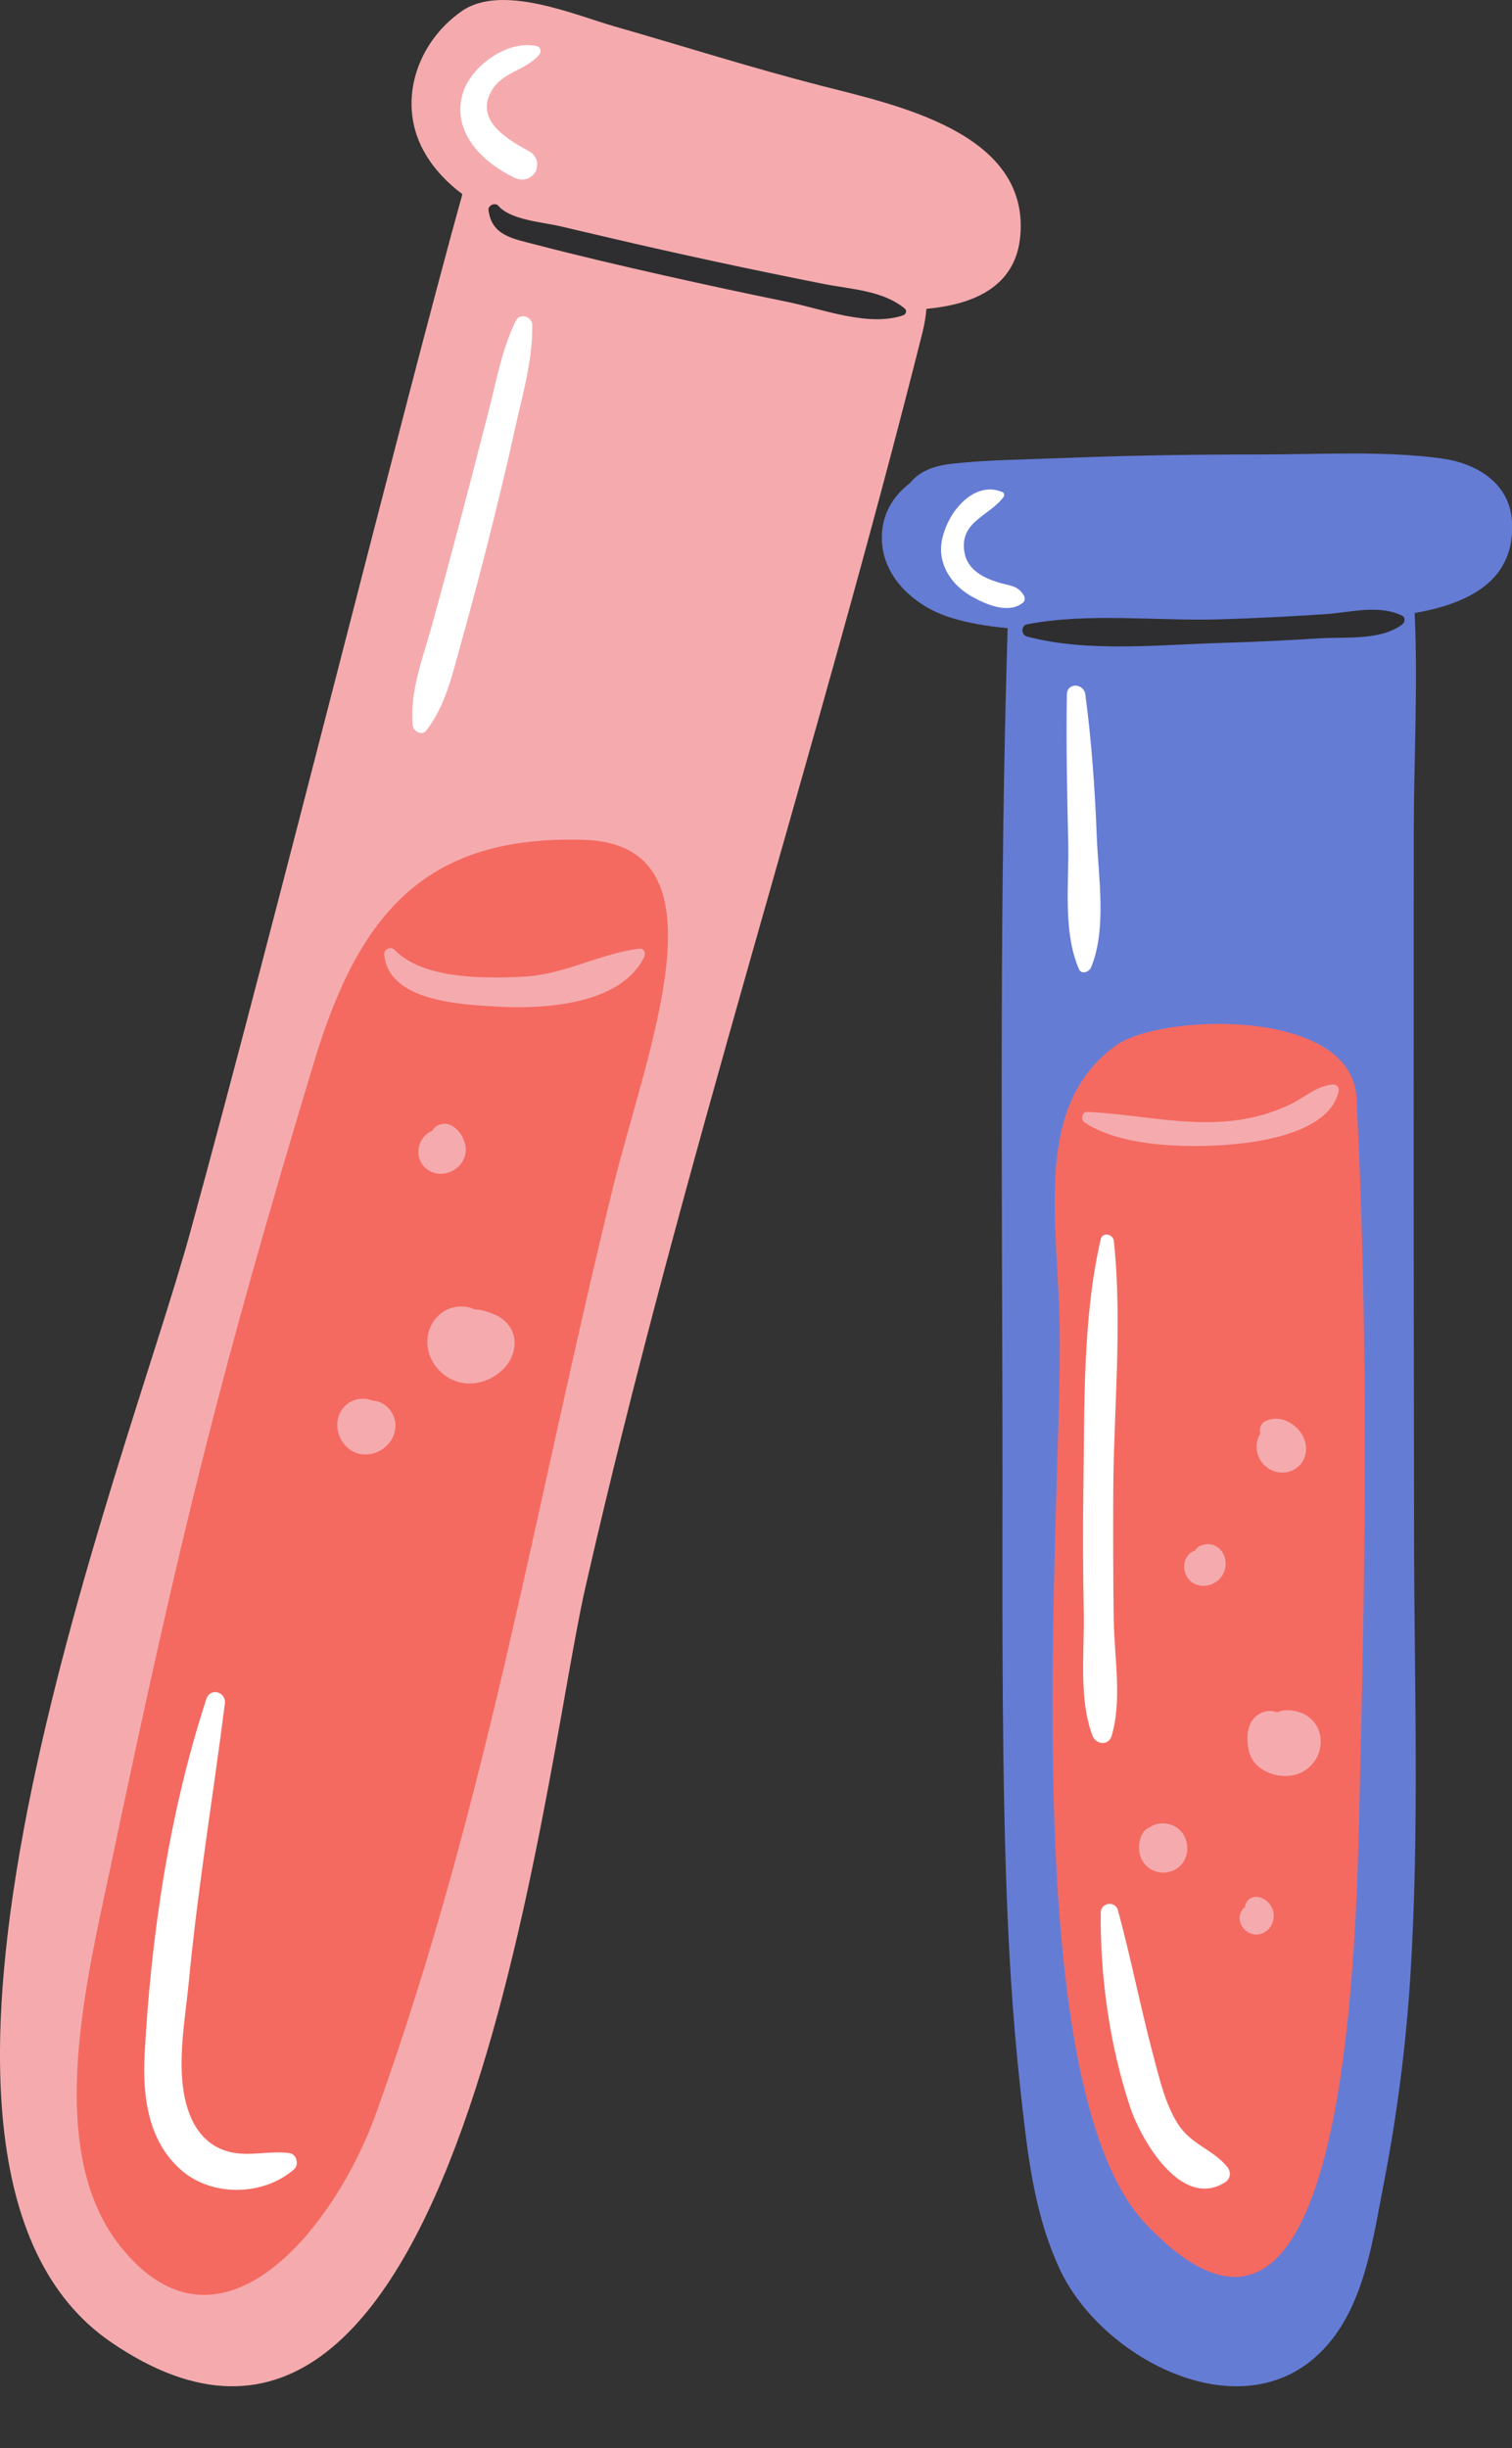 <?xml version="1.0" encoding="UTF-8" standalone="no"?><svg xmlns="http://www.w3.org/2000/svg" xmlns:xlink="http://www.w3.org/1999/xlink" fill="#000000" height="513.7" preserveAspectRatio="xMidYMid meet" version="1" viewBox="0.0 0.0 317.4 513.7" width="317.4" zoomAndPan="magnify"><rect x="0.0" y="0.0" width="317.4" height="513.7" fill="#333333" stroke="none"/><defs><clipPath id="a"><path d="M 185 95 L 317.43 95 L 317.43 500.73 L 185 500.73 Z M 185 95"/></clipPath><clipPath id="b"><path d="M 0 0 L 282 0 L 282 500.73 L 0 500.73 Z M 0 0"/></clipPath></defs><g><g clip-path="url(#a)" id="change1_1"><path d="M 296.969 128.629 C 297.664 144.02 296.785 159.707 296.777 175.066 C 296.77 193.008 296.762 210.949 296.754 228.887 C 296.742 259.836 296.809 290.781 296.84 321.727 C 296.867 352.605 298 383.73 296.07 414.566 C 295.152 429.27 293.262 443.926 290.441 458.383 C 288.316 469.301 286.625 482.109 279.465 491.09 C 263.094 511.637 231.824 495.816 222.605 476.449 C 216.891 464.434 215.559 450.824 214.133 437.754 C 212.5 422.812 211.637 407.789 211.16 392.766 C 210.184 361.711 210.492 330.598 210.438 299.527 C 210.336 243.637 209.793 187.68 211.527 131.805 C 207.344 131.434 203.254 130.762 199.43 129.559 C 192.316 127.32 185.543 121.5 185.141 113.609 C 184.867 108.238 187.316 104.219 191.004 101.387 C 193.242 98.598 196.566 97.645 200.34 97.25 C 207.668 96.484 215.141 96.434 222.504 96.137 C 236.719 95.57 250.945 95.355 265.176 95.359 C 277.457 95.363 290.34 94.562 302.531 96.188 C 309.891 97.164 316.934 101.32 317.398 109.445 C 318.105 121.859 308.285 126.664 296.969 128.629" fill="#657cd5"/></g><g id="change2_1"><path d="M 284.75 230.32 C 283.766 211.34 243.59 212.609 234.203 219.414 C 216.586 232.188 222.18 256.488 222.465 279.195 C 222.945 317.969 212.504 437.074 240.5 466.637 C 285.074 513.711 284.848 398.16 285.551 370.277 C 286.719 323.898 287.156 276.656 284.75 230.32 Z M 139.887 180.016 C 148.754 192.102 142.484 214.43 136.418 236.02 C 135.039 240.93 133.738 245.57 132.672 249.918 C 127.637 270.426 123.23 290.383 118.973 309.684 C 108.918 355.25 99.422 398.285 82.805 444.711 C 75.758 464.406 60.246 485.605 42.855 485.605 C 42.852 485.605 42.852 485.605 42.852 485.605 C 35.238 485.605 28.23 481.633 22.02 473.801 C 5.82 453.383 13.039 419.793 18.312 395.27 C 18.684 393.543 19.043 391.863 19.387 390.238 C 33.676 322.344 41.855 288.426 62.133 221.41 C 72.723 186.41 89.402 172.137 119.699 172.137 C 120.707 172.137 121.734 172.152 122.773 172.184 C 130.496 172.43 136.254 175.062 139.887 180.016" fill="#f46a61"/></g><g clip-path="url(#b)" id="change3_1"><path d="M 253.312 324.031 C 252.703 324.078 252.113 324.246 251.598 324.574 C 251.258 324.793 251.059 325.074 250.859 325.391 C 250.738 325.43 250.617 325.449 250.496 325.504 C 248.434 326.477 248.086 329.219 249.246 330.996 C 250.684 333.211 253.754 333.258 255.66 331.652 C 257.508 330.102 257.871 327.176 256.297 325.305 C 255.562 324.434 254.461 323.941 253.312 324.031 Z M 273.301 359.477 C 271.766 358.84 269.629 358.555 268.059 359.328 C 267.98 359.293 267.91 359.254 267.828 359.227 C 265.961 358.629 263.938 359.445 262.844 361.047 C 261.633 362.82 261.723 365.246 262.133 367.281 C 262.973 371.5 268.16 373.438 271.98 372.379 C 275.727 371.344 278.031 367.434 277.008 363.648 C 276.488 361.73 275.125 360.234 273.301 359.477 Z M 279.574 227.566 C 276.176 228.031 273.824 230.305 270.777 231.77 C 266.223 233.965 261.281 235.094 256.246 235.387 C 246.867 235.934 237.656 233.75 228.336 233.328 C 227.07 233.27 226.801 234.941 227.727 235.566 C 235.836 241.012 251.52 241 260.945 239.895 C 267.508 239.125 279.41 236.637 281 228.996 C 281.195 228.055 280.461 227.445 279.574 227.566 Z M 241.297 383.469 C 239.859 383.914 239.266 385.77 239.129 387.086 C 238.992 388.371 239.277 389.734 240.027 390.801 C 241.699 393.195 245.117 393.629 247.391 391.824 C 249.727 389.969 249.832 386.336 247.824 384.184 C 246.148 382.391 243.227 382.113 241.297 383.469 Z M 263.922 304.836 C 264.609 307.793 267.84 309.727 270.738 308.766 C 273.902 307.711 275.008 304.254 273.52 301.383 C 272.098 298.641 268.609 296.762 265.68 298.195 C 264.598 298.727 264.309 299.816 264.551 300.812 C 263.875 302.016 263.586 303.41 263.922 304.836 Z M 262.945 398.148 C 262.055 398.418 261.395 399.289 261.352 400.199 C 261.234 400.281 261.113 400.352 261.008 400.469 C 260.289 401.262 260.051 402.285 260.34 403.32 C 260.852 405.168 262.84 406.371 264.703 405.789 C 266.633 405.184 267.695 403.156 267.312 401.219 C 266.941 399.355 264.898 397.562 262.945 398.148 Z M 78.164 293.91 C 75.457 292.785 72.25 294.039 71.141 297.043 C 69.895 300.422 72.125 304.508 75.719 305.121 C 79.434 305.754 83.129 302.781 83.008 298.949 C 82.918 296.168 80.625 293.977 78.164 293.91 Z M 122.648 176.23 C 89.711 175.195 75.488 191.246 66.008 222.582 C 45.953 288.871 37.613 323.281 23.348 391.07 C 18.258 415.246 9.094 450.992 25.191 471.285 C 46.211 497.785 70.383 467.402 78.996 443.344 C 102.664 377.215 112.008 317.09 128.738 248.949 C 135.816 220.129 153.496 177.199 122.648 176.23 Z M 214.191 49.398 C 213.336 59.594 205.305 63.824 194.477 64.805 C 194.336 66.406 194.078 68.039 193.656 69.715 C 171.477 158.039 143.074 244.402 122.844 333.281 C 113.773 373.117 96.637 541.723 23.281 491.457 C -31.824 453.695 26.418 307.746 39.848 258.867 C 57.66 194.027 85.238 83.168 97.066 40.734 C 94.023 38.473 91.383 35.777 89.387 32.461 C 83.082 21.98 87.258 9.105 96.891 2.367 C 105.297 -3.52 120.648 3.148 129 5.543 C 143.418 9.672 157.746 14.227 172.273 17.961 C 188.062 22.016 216.008 27.746 214.191 49.398 Z M 97.789 241.254 C 97.797 238.621 95.203 234.902 92.203 236.016 C 91.543 236.262 91.027 236.738 90.734 237.312 C 90.215 237.504 89.73 237.805 89.355 238.164 C 88.461 239.023 87.914 240.207 87.836 241.441 C 87.668 244.129 89.832 246.309 92.516 246.305 C 95.27 246.301 97.781 244.066 97.789 241.254 Z M 134.246 199.062 C 125.727 200.109 118.559 204.555 109.664 204.961 C 101.559 205.328 88.855 205.527 82.781 199.285 C 82.027 198.508 80.57 199.203 80.66 200.273 C 81.539 210.258 97.16 210.805 104.578 211.227 C 114.281 211.781 130.496 210.812 135.281 200.699 C 135.617 199.992 135.133 198.953 134.246 199.062 Z M 108.016 282.094 C 107.809 287.027 102.637 290.598 97.973 290.285 C 93.258 289.969 89.371 285.742 89.734 280.965 C 90.098 276.219 94.539 273.016 99.086 274.523 C 99.242 274.578 99.359 274.66 99.488 274.738 C 101.172 274.797 102.934 275.387 104.324 276.078 C 106.664 277.234 108.129 279.457 108.016 282.094" fill="#f5abae"/></g><g id="change4_1"><path d="M 173.094 59.613 C 165.289 58.078 157.496 56.469 149.723 54.793 C 142.383 53.211 135.051 51.562 127.738 49.852 C 124.297 49.047 120.855 48.227 117.41 47.43 C 113.926 46.625 107.125 46.145 104.629 43.195 C 103.965 42.414 102.418 43.059 102.547 44.098 C 103.219 49.445 107.66 50.082 112.336 51.301 C 121.316 53.645 130.352 55.754 139.402 57.793 C 148.023 59.734 156.664 61.59 165.324 63.355 C 172.613 64.844 182.309 68.652 189.613 66.16 C 190.152 65.977 190.461 65.199 189.961 64.781 C 185.359 60.957 178.805 60.734 173.094 59.613 Z M 294.312 131.074 C 289.695 134.469 282.477 133.598 276.934 133.953 C 270.02 134.395 263.102 134.715 256.18 134.918 C 243.254 135.293 228.172 136.938 215.578 133.566 C 214.367 133.242 214.258 131.258 215.578 131.004 C 228.527 128.512 242.992 130.359 256.18 129.957 C 263.531 129.73 270.887 129.367 278.227 128.871 C 283.512 128.512 289.438 126.801 294.312 129.18 C 295.125 129.574 294.914 130.629 294.312 131.074" fill="#2e2e30"/></g><g id="change5_1"><path d="M 108.297 67.285 C 105.348 73.281 104.148 80.184 102.477 86.633 C 100.5 94.258 98.551 101.895 96.535 109.512 C 94.633 116.707 92.688 123.891 90.719 131.066 C 88.852 137.859 85.977 145.031 86.637 152.152 C 86.754 153.414 88.535 154.516 89.492 153.281 C 93.512 148.109 94.961 141.496 96.699 135.281 C 98.82 127.691 100.848 120.078 102.766 112.434 C 104.578 105.215 106.352 97.988 107.938 90.715 C 109.535 83.402 111.879 75.668 111.727 68.148 C 111.691 66.406 109.113 65.621 108.297 67.285 Z M 60.785 451.812 C 56.914 451.277 53.129 452.363 49.281 451.762 C 43.801 450.91 40.641 446.973 39.184 441.805 C 36.902 433.727 38.871 423.875 39.652 415.695 C 41.516 396.191 44.727 376.922 47.203 357.504 C 47.523 354.984 44.133 354.02 43.316 356.523 C 35.555 380.27 31.707 406.125 30.363 431.043 C 29.883 439.891 31.09 449.527 38.293 455.578 C 44.801 461.043 55.422 460.723 61.738 455.195 C 62.828 454.238 62.273 452.02 60.785 451.812 Z M 112.656 9.672 C 106.434 8.305 98.613 14.004 97.039 19.965 C 94.93 27.949 101.445 34.18 108.02 37.301 C 109.332 37.926 110.785 37.797 111.848 36.766 C 112.613 36.023 112.68 35.512 112.758 34.473 C 112.836 33.418 112.043 32.266 111.148 31.781 C 106.605 29.328 99.734 25.367 103.078 19.23 C 105.344 15.074 110.309 14.832 113.172 11.504 C 113.691 10.898 113.516 9.859 112.656 9.672 Z M 229.027 203.008 C 232.391 194.938 230.559 184.023 230.23 175.469 C 229.848 165.477 229.145 155.648 227.84 145.738 C 227.52 143.34 224 143.156 223.957 145.738 C 223.785 156.098 224.004 166.402 224.242 176.762 C 224.438 185.27 223.066 195.375 226.484 203.34 C 227.02 204.586 228.633 203.953 229.027 203.008 Z M 233.348 364.273 C 235.594 356.785 233.91 347.641 233.797 339.887 C 233.672 331.055 233.656 322.223 233.695 313.391 C 233.77 295.902 235.645 277.844 233.828 260.438 C 233.676 258.965 231.438 258.387 231.055 260.062 C 227.223 276.801 227.688 294.977 227.43 312.066 C 227.301 320.898 227.34 329.73 227.504 338.562 C 227.656 346.664 226.41 356.637 229.363 364.273 C 230.074 366.109 232.727 366.352 233.348 364.273 Z M 257.598 454.668 C 254.566 450.977 250.016 450.012 247.266 445.68 C 244.637 441.543 243.465 436.445 242.211 431.75 C 239.469 421.488 237.449 411.066 234.676 400.809 C 234.133 398.805 231.094 399.227 231.07 401.297 C 230.914 414.781 232.965 429.281 237.227 442.117 C 239.527 449.039 248.031 463.754 257.18 457.914 C 258.383 457.145 258.457 455.715 257.598 454.668 Z M 214.953 125.012 C 215.195 125.43 215.168 126.121 214.766 126.445 C 211.719 128.902 207.059 126.898 203.945 125.137 C 200.594 123.234 197.941 120.035 197.574 116.102 C 197.012 110.008 203.465 100.281 210.438 103.262 C 210.77 103.402 210.902 103.957 210.695 104.242 C 207.746 108.285 201.43 109.379 202.434 115.77 C 203.039 119.652 206.547 121.34 209.949 122.32 C 212.258 122.984 213.695 122.875 214.953 125.012" fill="#ffffff"/></g></g></svg>